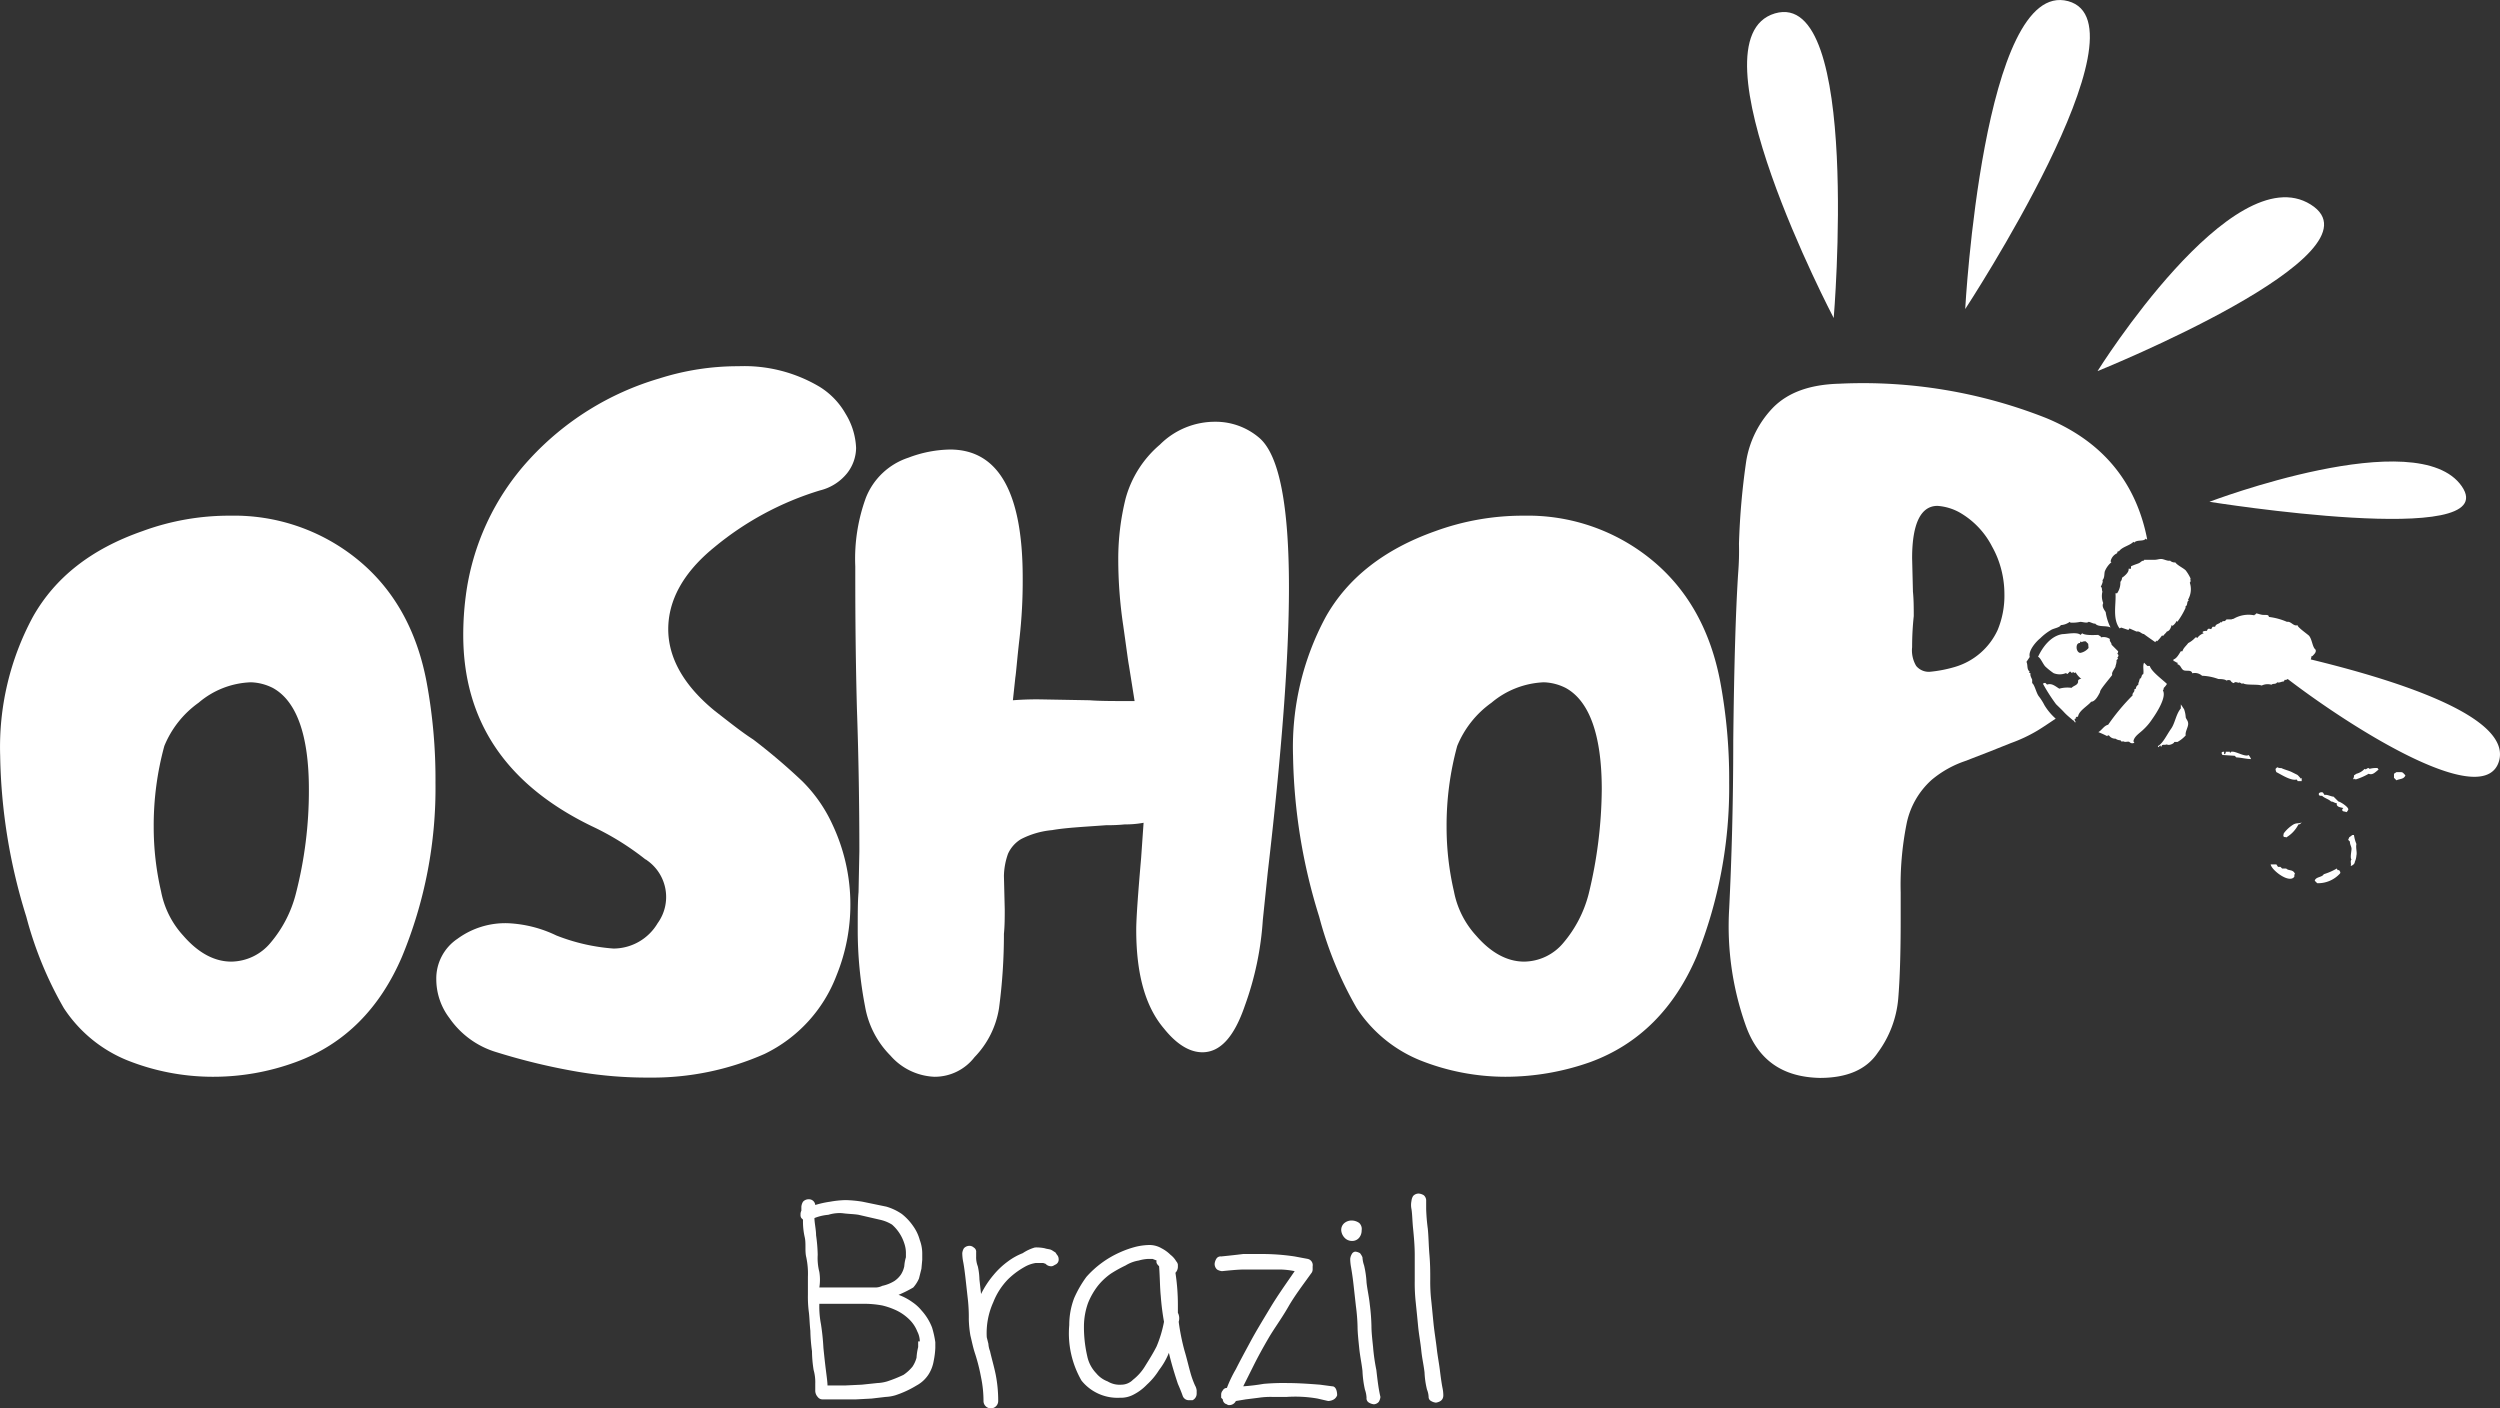 <svg viewBox="0 0 306.1 172.44" xmlns="http://www.w3.org/2000/svg" data-name="ab666eb4-b044-4056-aacd-3169641cc453" id="fe9c4756-30ac-44cd-9389-e640216bbcdf"><rect x="0" y="0" width="306.1" height="172.44" fill="#333333" stroke="none"/><defs><style>.aa2925cc-7d6c-4393-8c79-71e5371c5963{fill:#fff;}</style></defs><title>logo_oshop_negativo</title><path transform="translate(0.02 0.04)" d="M43.8,68.5a23.9,23.9,0,0,0-15.6-5.4A30.73,30.73,0,0,0,17.4,65C11.1,67.2,6.7,70.7,4,75.5a33.58,33.58,0,0,0-4,17,69.39,69.39,0,0,0,3.2,19.7,45.58,45.58,0,0,0,4.6,11.2,16.85,16.85,0,0,0,7.8,6.4,28.29,28.29,0,0,0,10.4,2A29.21,29.21,0,0,0,36.2,130c6-2.2,10.3-6.6,13-12.9a53.86,53.86,0,0,0,4.1-21.3,65,65,0,0,0-1.1-12.4C51,77.1,48.2,72.1,43.8,68.5Zm-7.6,40.9a15,15,0,0,1-3.1,6,6.33,6.33,0,0,1-4.8,2.3c-2,0-4-1-5.9-3.2a11.08,11.08,0,0,1-2.7-5.4,34.8,34.8,0,0,1-.9-7.9,36.88,36.88,0,0,1,1.3-9.9A12.14,12.14,0,0,1,24.3,86a10.39,10.39,0,0,1,6.4-2.5,6.37,6.37,0,0,1,2.7.7c2.9,1.6,4.4,5.8,4.4,12.4A50.45,50.45,0,0,1,36.2,109.4Z" class="aa2925cc-7d6c-4393-8c79-71e5371c5963"></path><path transform="translate(0.02 0.04)" d="M102.4,119.4a23,23,0,0,0-.5-18.5,18,18,0,0,0-3.7-5.3,73.37,73.37,0,0,0-6-5.1c-1.4-.9-2.9-2.1-4.7-3.5-3.8-3.1-5.7-6.5-5.7-10s1.8-6.9,5.6-10a37.24,37.24,0,0,1,13-7,6.1,6.1,0,0,0,3.3-2.1,5.1,5.1,0,0,0,1.1-3.1,8.65,8.65,0,0,0-1.3-4.2,9.21,9.21,0,0,0-3.2-3.3,18.06,18.06,0,0,0-9.9-2.5,31.71,31.71,0,0,0-9.7,1.5,34.9,34.9,0,0,0-15.9,9.9A30.44,30.44,0,0,0,57,73a37.08,37.08,0,0,0-.3,4.7c0,10.5,5.2,18.3,15.7,23.4a33.41,33.41,0,0,1,6.5,4c.1.1.2.1.3.2a5.47,5.47,0,0,1,1.3,7.7,6.3,6.3,0,0,1-5.4,3.1,23.78,23.78,0,0,1-7-1.6,15.14,15.14,0,0,0-5.9-1.5,9.9,9.9,0,0,0-6.2,1.9,5.86,5.86,0,0,0-2.6,5,7.84,7.84,0,0,0,1.6,4.7,10.73,10.73,0,0,0,5.8,4.2,76.88,76.88,0,0,0,10,2.4,51,51,0,0,0,8.7.7A33.92,33.92,0,0,0,93.6,129,17.63,17.63,0,0,0,102.4,119.4Z" class="aa2925cc-7d6c-4393-8c79-71e5371c5963"></path><path transform="translate(0.02 0.04)" d="M152.4,123.1a37.81,37.81,0,0,0,2.2-10.5l.6-5.8c1.7-14.6,2.6-26.2,2.6-34.9q0-15.15-3.6-18.3a8.2,8.2,0,0,0-5.4-2,9.52,9.52,0,0,0-6.8,2.8,13.21,13.21,0,0,0-4.2,6.6,30.6,30.6,0,0,0-.9,7.4,55.2,55.2,0,0,0,.6,8.1c.4,2.8.6,4.4.7,4.9l.7,4.4c-2.5,0-4.3,0-5.5-.1l-5.6-.1a37.76,37.76,0,0,0-3.8.1l.3-2.8c.1-.6.2-2.1.5-4.7a62.82,62.82,0,0,0,.4-7.5c0-10.5-3-15.7-8.9-15.7a14.92,14.92,0,0,0-5.1,1,8.42,8.42,0,0,0-5.2,4.9,21.76,21.76,0,0,0-1.3,8.4c0,3.8,0,9.7.2,17.4.2,5.7.3,11.6.3,17.5l-.1,5c-.1,1.1-.1,2.6-.1,4.6a49.1,49.1,0,0,0,.9,9.4,11.22,11.22,0,0,0,3.1,6,7.54,7.54,0,0,0,5.4,2.6,6.15,6.15,0,0,0,4.9-2.4,11.08,11.08,0,0,0,3-6,68.41,68.41,0,0,0,.6-9.1c.1-1,.1-2,.1-3l-.1-4.1a8.57,8.57,0,0,1,.5-2.7,4,4,0,0,1,1.6-1.8,10.36,10.36,0,0,1,3.8-1.1c1.7-.3,3.9-.4,6.6-.6a22,22,0,0,0,2.3-.1,12.14,12.14,0,0,0,2.3-.2l-.3,4.3c-.4,4.6-.6,7.5-.6,8.8,0,5.4,1.1,9.4,3.4,12.1,1.6,2,3.2,2.9,4.7,2.9C149.4,128.8,151.1,126.9,152.4,123.1Z" class="aa2925cc-7d6c-4393-8c79-71e5371c5963"></path><path transform="translate(0.02 0.04)" d="M210.6,83.4c-1.2-6.3-4-11.3-8.4-14.9a23.9,23.9,0,0,0-15.6-5.4A31.28,31.28,0,0,0,175.7,65c-6.2,2.2-10.7,5.7-13.4,10.5a33.58,33.58,0,0,0-4,17,69.39,69.39,0,0,0,3.2,19.7,45.58,45.58,0,0,0,4.6,11.2,16.85,16.85,0,0,0,7.8,6.4,28.29,28.29,0,0,0,10.4,2,31.18,31.18,0,0,0,10.4-1.8c6-2.2,10.3-6.6,13-12.9a55.58,55.58,0,0,0,4-21.3A65,65,0,0,0,210.6,83.4Zm-16.1,26a15,15,0,0,1-3.1,6,6.33,6.33,0,0,1-4.8,2.3c-2,0-4-1-5.9-3.2a11.08,11.08,0,0,1-2.7-5.4,34.8,34.8,0,0,1-.9-7.9,36.88,36.88,0,0,1,1.3-9.9,12.14,12.14,0,0,1,4.2-5.3,10.62,10.62,0,0,1,6.4-2.5,6.37,6.37,0,0,1,2.7.7c2.9,1.6,4.4,5.8,4.4,12.4A55.4,55.4,0,0,1,194.5,109.4Z" class="aa2925cc-7d6c-4393-8c79-71e5371c5963"></path><path transform="translate(0.02 0.04)" d="M250.3,86.3a6.73,6.73,0,0,0-.7-1.1c-.3-.4-.5-1.4-.8-1.6v-.4c0-.1-.3-.5-.2-.8l-.2-.1.1-.1c-.4-.3-.2-.8-.4-1.2l.4-.6c-.2-.8.8-1.9,1.3-2.3a6.42,6.42,0,0,1,1.3-1c.3-.2,1.1-.3,1.2-.6a2.1,2.1,0,0,0,1.1-.4l.1.1a4.87,4.87,0,0,0,1.2-.1c.3,0,.8.2,1,0,.2,0,.7.3.8.2.4.5,1.4.2,1.9.5a6,6,0,0,1-.6-1.9c-.2-.3-.5-.7-.3-1.1a2.29,2.29,0,0,1-.1-1.4c-.1-.2,0-.5-.2-.6.2-.4.3-.7.2-.8.3-.3.2-.8.3-1.1a2.84,2.84,0,0,1,.8-1.1l-.1-.1a1.37,1.37,0,0,1,.8-1c0-.1.1-.2.1-.3l.1.1c.4-.6,1.3-.7,1.8-1.2l.1.1c.3-.4,1.2-.1,1.4-.5l.1.1.08,0a21.18,21.18,0,0,0-.54-2.22c-1.77-5.89-5.7-10.1-11.84-12.64a61,61,0,0,0-25.3-4.2c-3.7.1-6.3,1.1-8.1,2.9a12.28,12.28,0,0,0-3.3,6.5,87.79,87.79,0,0,0-.9,10.2,34.44,34.44,0,0,1-.1,3.6c-.3,4.6-.5,11.4-.6,20.5,0,7.7-.2,14.5-.5,20.6a36.26,36.26,0,0,0,2,14.2c1.5,4.3,4.5,6.4,9.1,6.5,3.3,0,5.7-1,7.1-3.1a13,13,0,0,0,2.5-6.6q.3-3.6.3-9.6v-3.4a38.26,38.26,0,0,1,.7-8.3,9.83,9.83,0,0,1,3.1-5.5,12.75,12.75,0,0,1,4.1-2.3l3.1-1.2.87-.35,1.63-.65a18.67,18.67,0,0,0,3.2-1.5c.78-.47,1.54-1,2.28-1.49A7.05,7.05,0,0,1,250.3,86.3Zm-5.73-9.2a8.35,8.35,0,0,1-5.17,4.5,15.94,15.94,0,0,1-3,.6,2,2,0,0,1-1.8-.7,3.72,3.72,0,0,1-.5-2.3,35.34,35.34,0,0,1,.2-3.8c0-1,0-2-.1-3l-.1-4.1c0-4.3,1.1-6.4,3.1-6.4a6.49,6.49,0,0,1,2.7.8,10.13,10.13,0,0,1,4,4.2,11.33,11.33,0,0,1,.67,1.41,12.09,12.09,0,0,1,.83,4.39A10.93,10.93,0,0,1,244.57,77.1Z" class="aa2925cc-7d6c-4393-8c79-71e5371c5963"></path><path transform="translate(0.02 0.04)" d="M282.9,25c-9.6-6-26.1,20.4-26.1,20.4S292.5,31,282.9,25Z" class="aa2925cc-7d6c-4393-8c79-71e5371c5963"></path><path transform="translate(0.02 0.04)" d="M282.91,80.7h0a1.84,1.84,0,0,0,.09-.4h.1c.3-.3.5-.5.4-.8-.4-.3-.4-1.2-.8-1.7-.2-.2-1.5-1.1-1.4-1.3-.5.2-.8-.5-1.3-.4a7.94,7.94,0,0,0-2.2-.6l-.1-.2c-.3-.1-.6,0-.9-.1-.1,0-.6-.2-.6-.1s-.2.1-.2.2a3.63,3.63,0,0,0-2.5.4c-.2.1-.1,0-.3.1h-.6l-.2.2c-.1,0-.4,0-.4.2l-.1-.1c-.2.3-.6.2-.7.6h-.3c-.1.1-.1.2-.2.3-.3-.1-.4-.1-.5.2,0,0-.4,0-.5.1s0,.1.1.2a1.56,1.56,0,0,0-.8.6c0-.1-.1-.1-.2-.1a3.11,3.11,0,0,1-.9.7c-.2.3-.6.6-.7,1H267c-.2.3-.5.9-.9,1v.2c.2,0,.3.2.5.2v.2c.4.1.4.5.7.7s1-.1,1.1.4a1.31,1.31,0,0,1,1.2.3,6.47,6.47,0,0,1,2,.4c.2,0,.8,0,1,.2a.45.45,0,0,1,.5,0,.54.54,0,0,0,.4.3c.2-.3.6.1.7-.1.1.1.2.1.3.2l.1-.1c.3.3,1.8.1,2.3.3a1.67,1.67,0,0,1,1.2-.1c.2-.2.5,0,.7-.3.3.1.5-.1.8-.1a.35.35,0,0,0,.1-.2h.2l.19-.1h0c8.39,6.41,24.33,16.3,25.91,9.9C307.3,87.44,292.38,83,282.91,80.7Z" class="aa2925cc-7d6c-4393-8c79-71e5371c5963"></path><path transform="translate(0.02 0.04)" d="M217.3,1.6c-10.7,3.2,7.2,37.3,7.2,37.3S227.9-1.5,217.3,1.6Z" class="aa2925cc-7d6c-4393-8c79-71e5371c5963"></path><path transform="translate(0.02 0.04)" d="M253.2.1c-10.4-2.8-12.6,37.7-12.6,37.7S263.5,2.9,253.2.1Z" class="aa2925cc-7d6c-4393-8c79-71e5371c5963"></path><path transform="translate(0.02 0.04)" d="M301.4,59.5c-5.4-7.8-30.9,1.9-30.9,1.9S306.7,67.2,301.4,59.5Z" class="aa2925cc-7d6c-4393-8c79-71e5371c5963"></path><path transform="translate(0.02 0.04)" d="M286.2,106.5l-.1-.2a7.74,7.74,0,0,1-1.6.7c-.2.4-1,.3-1.1.8l.3.3a3.63,3.63,0,0,0,2.8-1.2c.1-.2-.1-.3-.1-.4Z" class="aa2925cc-7d6c-4393-8c79-71e5371c5963"></path><path transform="translate(0.02 0.04)" d="M280.9,106.8c-.3-.4-.7-.2-1-.5h-.5l-.2-.2h-.3l-.2-.3H278c.1.7,2.3,2.4,2.9,1.5,0-.2,0-.3.1-.4A.1.1,0,0,1,280.9,106.8Z" class="aa2925cc-7d6c-4393-8c79-71e5371c5963"></path><path transform="translate(0.02 0.04)" d="M288.5,103.3a4.51,4.51,0,0,1-.3-1.1H288l-.4.3c0,.1-.1.2-.1.3l.2.2c0,.4.2.6.2.9s-.2,1.1,0,1.3c-.2.2,0,.5-.1.8.3-.1.5-.3.5-.5a2.35,2.35,0,0,0,.2-.8C288.6,104.3,288.4,103.8,288.5,103.3Z" class="aa2925cc-7d6c-4393-8c79-71e5371c5963"></path><path transform="translate(0.02 0.04)" d="M281.2,94.8l-.6-.3c-.4-.2-.9-.3-1.3-.5a.9.9,0,0,1-.5-.1l-.2.2a.94.94,0,0,0,.1.4c.6.3,1.8,1.1,2.5.9,0,.1.1.1.1.2h.5v-.4l-.1.1S281.3,94.8,281.2,94.8Z" class="aa2925cc-7d6c-4393-8c79-71e5371c5963"></path><path transform="translate(0.02 0.04)" d="M278.6,94.1h0v0Z" class="aa2925cc-7d6c-4393-8c79-71e5371c5963"></path><path transform="translate(0.02 0.04)" d="M286.3,98.1l-.6-.6c-.3,0-.8-.3-1.1-.2l-.2-.3a.44.44,0,0,0-.5.1v.2c.1.1.2.1.4.1.3.3.8.4,1.1.7.3,0,.4.2.7.2-.1.5.5.5.8.6l-.1.1a.19.19,0,0,0,.1.3,2.27,2.27,0,0,1,.4.1,1.24,1.24,0,0,0,.2-.3C287.6,98.8,286.5,98.1,286.3,98.1Z" class="aa2925cc-7d6c-4393-8c79-71e5371c5963"></path><path transform="translate(0.02 0.04)" d="M273.2,92c-.1,0-.1.2-.2.1V92h-.5c0,.1,0,.3-.2.3V92c-.3,0-.4.1-.2.4l1.5.1.2.2c.5,0,1.2.2,1.8.2a2.19,2.19,0,0,0-.3-.5C274.9,92.7,273.7,91.9,273.2,92Z" class="aa2925cc-7d6c-4393-8c79-71e5371c5963"></path><path transform="translate(0.02 0.04)" d="M290.1,94.1c-.2-.3-.4.2-.6,0a2.07,2.07,0,0,1-1,.6l-.3.2a.6.6,0,0,1-.1.4l.1.1.1-.1.1.1a7.74,7.74,0,0,0,1.6-.7c.5.2.8-.2,1.2-.5,0-.1-.1-.1-.1-.2A3.08,3.08,0,0,0,290.1,94.1Z" class="aa2925cc-7d6c-4393-8c79-71e5371c5963"></path><path transform="translate(0.02 0.04)" d="M280.8,100.9a4.26,4.26,0,0,0-1.2,1.1c0,.1-.1.3,0,.4s.2,0,.3.1a3.86,3.86,0,0,0,1.5-1.6c.2,0,.3-.1.4-.3l-.1.1C281.4,100.8,281.2,100.7,280.8,100.9Z" class="aa2925cc-7d6c-4393-8c79-71e5371c5963"></path><path transform="translate(0.02 0.04)" d="M294,94.5h-.6l-.3.2v.5l.3.3c.4-.2.9-.1,1.1-.6C294.3,94.7,294.2,94.5,294,94.5Z" class="aa2925cc-7d6c-4393-8c79-71e5371c5963"></path><path transform="translate(0.02 0.04)" d="M112.8,160.4a5.24,5.24,0,0,0-1.1-1,7,7,0,0,0-1.7-.9,15,15,0,0,0,1.8-.9,4.13,4.13,0,0,0,.7-1.1l.3-1.2.1-1.1v-.7a4.67,4.67,0,0,0-.3-1.7,5.31,5.31,0,0,0-.8-1.7,6.73,6.73,0,0,0-1.4-1.5,6.63,6.63,0,0,0-1.9-.9l-2.9-.6a14.92,14.92,0,0,0-2.1-.2,12.25,12.25,0,0,0-1.9.2,11.63,11.63,0,0,0-1.8.4.77.77,0,0,0-.8-.7.91.91,0,0,0-.7.3,1.42,1.42,0,0,0-.2.6v.5a.9.9,0,0,0-.1.5.6.6,0,0,0,.1.4l.2.2a8.61,8.61,0,0,0,.2,2.1c.2.8,0,1.7.2,2.5a9.74,9.74,0,0,1,.2,2.4v2.2a14.8,14.8,0,0,0,.1,2c.1.7.1,1.5.2,2.4a21.05,21.05,0,0,0,.2,2.5,15.16,15.16,0,0,0,.2,2.3,5.55,5.55,0,0,1,.2,1.7v.8a1.14,1.14,0,0,0,.3.8.71.71,0,0,0,.6.3h4.1l1.9-.1,1.7-.2a5,5,0,0,0,1.2-.2,12.27,12.27,0,0,0,2.6-1.2,4,4,0,0,0,1.5-1.4,4.42,4.42,0,0,0,.6-1.6,10,10,0,0,0,.2-1.6v-.7a11.63,11.63,0,0,0-.4-1.8A6.66,6.66,0,0,0,112.8,160.4Zm-12.7-6.8a19.42,19.42,0,0,0-.2-2.4c0-.7-.2-1.5-.2-2.1a5.93,5.93,0,0,1,1.7-.4,4.68,4.68,0,0,1,1.7-.2c.7.1,1.4.1,2,.2l2.6.6a4.71,4.71,0,0,1,1.5.6,5.13,5.13,0,0,1,1.5,2.3,3.59,3.59,0,0,1,.2,1.1v.6a5.16,5.16,0,0,0-.2,1.1,3,3,0,0,1-.4,1,3,3,0,0,1-.8.8,4.71,4.71,0,0,1-1.5.6,1.88,1.88,0,0,1-.8.2h-6.9a6,6,0,0,0,0-1.9A6.82,6.82,0,0,1,100.1,153.6Zm12.3,10.6v.7a6.88,6.88,0,0,0-.2,1.3,3.7,3.7,0,0,1-.5,1.1,5.24,5.24,0,0,1-1.1,1,16.67,16.67,0,0,1-2,.8,5,5,0,0,1-1.2.2l-1.9.2-2.1.1h-2.1c0-.4-.1-1.1-.2-1.9s-.2-1.7-.3-2.7a28.5,28.5,0,0,0-.3-2.9,11.42,11.42,0,0,1-.2-2.5h5.8a12.25,12.25,0,0,1,1.9.2,8.8,8.8,0,0,1,1.5.5,5.86,5.86,0,0,1,1.9,1.3,4.19,4.19,0,0,1,.9,1.4,2.66,2.66,0,0,1,.3,1.2Z" class="aa2925cc-7d6c-4393-8c79-71e5371c5963"></path><path transform="translate(0.02 0.04)" d="M129.2,153.3c-.2-.1-.3-.2-.5-.3s-.5-.1-.8-.2a4.87,4.87,0,0,0-1.2-.1,5.23,5.23,0,0,0-1.5.7,7.68,7.68,0,0,0-1.8,1,9.76,9.76,0,0,0-1.8,1.7,11.35,11.35,0,0,0-1.5,2.3l-.2-1.8a7.77,7.77,0,0,0-.2-1.6,3,3,0,0,1-.2-1.2v-.5a.6.6,0,0,0-.3-.6.76.76,0,0,0-.5-.2.91.91,0,0,0-.7.3,1.42,1.42,0,0,0-.2.6,5.81,5.81,0,0,0,.1,1q.15.75.3,2.1l.3,2.7a20.15,20.15,0,0,1,.1,2.3,13.55,13.55,0,0,0,.2,2c.2.8.3,1.4.6,2.3a22.91,22.91,0,0,1,.7,2.8,14.28,14.28,0,0,1,.3,2.9.9.9,0,0,0,1.8,0,16.55,16.55,0,0,0-.3-3.2c-.2-1-.5-2-.7-2.9a2.92,2.92,0,0,1-.2-.9l-.2-.8a9.16,9.16,0,0,1,.8-4.3,8.39,8.39,0,0,1,1.8-2.8,9.51,9.51,0,0,1,2-1.5,3.94,3.94,0,0,1,1.4-.5h.9l.3.1a.91.91,0,0,0,.7.3c.2,0,.3-.1.5-.2a.67.67,0,0,0,.4-.7.76.76,0,0,0-.2-.5Z" class="aa2925cc-7d6c-4393-8c79-71e5371c5963"></path><path transform="translate(0.02 0.04)" d="M145.7,167.9c-.2-.7-.4-1.6-.7-2.6a27,27,0,0,1-.7-3.5,1.45,1.45,0,0,0-.1-1.1v-1a25.61,25.61,0,0,0-.3-3.9,1.08,1.08,0,0,0,.3-.7v-.3a.76.76,0,0,0-.2-.4,2.7,2.7,0,0,0-.7-.8,4.44,4.44,0,0,0-1.1-.8,2.93,2.93,0,0,0-1.6-.4,7.72,7.72,0,0,0-1.5.2,11.76,11.76,0,0,0-2,.7,12,12,0,0,0-4.1,3,13.5,13.5,0,0,0-1.5,2.6,9.19,9.19,0,0,0-.6,3.3,11.56,11.56,0,0,0,1.5,6.8,5.65,5.65,0,0,0,4.7,2.1,3.29,3.29,0,0,0,1.7-.4,6.1,6.1,0,0,0,1.6-1.2,8.45,8.45,0,0,0,1.5-1.8,8.78,8.78,0,0,0,1.2-2.1c.3,1.3.7,2.6,1.1,3.8.4.9.6,1.5.6,1.5a.79.79,0,0,0,.8.5h.4a.89.89,0,0,0,.5-.8v-.4a1.55,1.55,0,0,0-.2-.6A10.72,10.72,0,0,1,145.7,167.9Zm-4.1-3.1c-.4.8-.9,1.6-1.4,2.4a6.12,6.12,0,0,1-1.5,1.7,2,2,0,0,1-1.4.6,2.83,2.83,0,0,1-1.7-.4,3.32,3.32,0,0,1-1.4-1,4.27,4.27,0,0,1-1.1-2.1,15.81,15.81,0,0,1-.4-3.8,8.57,8.57,0,0,1,.5-2.7,8.78,8.78,0,0,1,1.2-2.1,7.68,7.68,0,0,1,1.6-1.5,16.18,16.18,0,0,1,1.8-1,4.42,4.42,0,0,1,1.6-.6,5,5,0,0,1,1.2-.2h.5l.5.2c-.1.3.1.5.3.7.1,1.3.1,2.6.2,3.6a31.06,31.06,0,0,0,.4,3.2A14.88,14.88,0,0,1,141.6,164.8Z" class="aa2925cc-7d6c-4393-8c79-71e5371c5963"></path><path transform="translate(0.02 0.04)" d="M163.1,169.7l-1.5-.2c-1.3-.1-2.7-.2-4-.2a27.15,27.15,0,0,0-2.9.1,24.18,24.18,0,0,1-2.5.3l1.3-2.6q.75-1.5,1.8-3.3c.7-1.2,1.6-2.4,2.4-3.8s1.8-2.7,2.8-4.1a.76.76,0,0,0,.2-.5V155a.78.78,0,0,0-.6-.9l-1.6-.3a26.93,26.93,0,0,0-4-.3h-2.3q-1.2.15-2.7.3a.6.6,0,0,0-.6.3,1.42,1.42,0,0,0-.2.6.91.91,0,0,0,.3.7,1.42,1.42,0,0,0,.6.2c1-.1,2-.2,2.7-.2h4.5a9.85,9.85,0,0,1,1.7.2c-1.1,1.6-2.1,3-3,4.5s-1.7,2.8-2.4,4.1-1.3,2.4-1.8,3.4a15.16,15.16,0,0,0-1.1,2.3.55.55,0,0,0-.5.3.76.76,0,0,0-.2.5v.4l.2.2a.63.63,0,0,0,.5.6.37.37,0,0,0,.3.1.89.89,0,0,0,.8-.5l1.2-.2,1.6-.2a9.7,9.7,0,0,1,1.7-.1h1.7a15.89,15.89,0,0,1,3.8.2l1.3.3a1.45,1.45,0,0,0,.7-.2,1,1,0,0,0,.4-.5C163.7,170.2,163.5,169.7,163.1,169.7Z" class="aa2925cc-7d6c-4393-8c79-71e5371c5963"></path><path transform="translate(0.02 0.04)" d="M165.9,153.2h0Z" class="aa2925cc-7d6c-4393-8c79-71e5371c5963"></path><path transform="translate(0.02 0.04)" d="M166.4,151.5a1.4,1.4,0,0,0,.3-.9,1,1,0,0,0-.3-.9,1.61,1.61,0,0,0-.9-.3,1.4,1.4,0,0,0-.9.3,1.09,1.09,0,0,0-.4.9,1.49,1.49,0,0,0,.4.9,1.22,1.22,0,0,0,.9.4A1.09,1.09,0,0,0,166.4,151.5Z" class="aa2925cc-7d6c-4393-8c79-71e5371c5963"></path><path transform="translate(0.02 0.04)" d="M168.5,167.7a23.58,23.58,0,0,1-.4-2.8c-.1-1-.2-1.8-.2-2.6a24.62,24.62,0,0,0-.2-2.6c-.1-1-.3-1.8-.4-2.7a11.76,11.76,0,0,0-.3-2.1,3.5,3.5,0,0,1-.2-1,2.19,2.19,0,0,0-.3-.5,1.51,1.51,0,0,0-.55-.19.53.53,0,0,0-.45.29,1.42,1.42,0,0,0-.2.6,5.81,5.81,0,0,0,.1,1c.1.6.2,1.2.3,2.1l.3,2.7a22.86,22.86,0,0,1,.2,2.5c0,.7.1,1.6.2,2.6s.3,1.9.4,2.8a12.92,12.92,0,0,0,.3,2.3,3.5,3.5,0,0,1,.2,1,.6.6,0,0,0,.3.6,1.42,1.42,0,0,0,.6.2.86.86,0,0,0,.6-.3,1.42,1.42,0,0,0,.2-.6s-.1-.4-.2-1S168.6,168.6,168.5,167.7Z" class="aa2925cc-7d6c-4393-8c79-71e5371c5963"></path><path transform="translate(0.02 0.04)" d="M176.3,167.9c-.1-.9-.3-1.9-.4-2.8s-.3-2.1-.4-3.1-.2-2.1-.3-3a20.93,20.93,0,0,1-.1-2.4c0-1,0-1.8-.1-3s-.1-2.2-.2-3.2a23.2,23.2,0,0,1-.2-2.4v-1.1a.86.86,0,0,0-.3-.6,1.42,1.42,0,0,0-.6-.2.91.91,0,0,0-.7.3,1.42,1.42,0,0,0-.2.6,2.45,2.45,0,0,0,0,1c.1.6.1,1.4.2,2.4s.2,2.1.2,3.2v3.2a21.82,21.82,0,0,0,.1,2.4c.1,1,.2,1.9.3,3s.3,2.1.4,3.1.3,1.8.4,2.7a10.53,10.53,0,0,0,.3,2.1,2.68,2.68,0,0,1,.2.9.55.55,0,0,0,.3.5,1.42,1.42,0,0,0,.6.2q.9-.15.9-.9a4.4,4.4,0,0,0-.1-.9C176.5,169.4,176.4,168.7,176.3,167.9Z" class="aa2925cc-7d6c-4393-8c79-71e5371c5963"></path><path transform="translate(0.02 0.04)" d="M264.8,84.5a.37.37,0,0,0,.1-.3,2.18,2.18,0,0,0,.4-.5c-.5-.5-1.9-1.5-2.1-2.2h-.3l-.4-.4c-.2.4,0,1-.1,1.4-.3.1-.1.5-.5.6.2.1-.1.2,0,.3a.6.6,0,0,0-.1.4.55.55,0,0,0-.3.5c-.1,0-.1,0-.2.1.1.3-.3.4-.2.7a26,26,0,0,0-3,3.6c-.5.1-.8.7-1.2.9a11.73,11.73,0,0,1,1.1.5c0-.1.1-.1.2-.1a.91.91,0,0,0,.8.4,1.07,1.07,0,0,0,.6.2l.2.2.1-.1c.3.2.6,0,.8.1a.47.47,0,0,0,.6.1c0-.1-.1-.1-.1-.2.1-.6.8-1,1.2-1.4a6.89,6.89,0,0,0,1.1-1.3C264,87.3,265.3,85.3,264.8,84.5Z" class="aa2925cc-7d6c-4393-8c79-71e5371c5963"></path><path transform="translate(0.02 0.04)" d="M258.6,82.6c-.1-.3.2-.6.4-1,0-.15.11-.35.12-.57a.45.45,0,0,0,0-.23l.2-.2-.1-.1c.1-.1.2-.3.1-.4l-.1-.1a.37.37,0,0,0,.1-.3l-.8-.8c0-.3-.3-.4-.2-.7a1.39,1.39,0,0,0-1.1-.2c0-.2-.3-.2-.3-.3-.4,0-1.6.1-2-.2l-.2.2c-.4-.4-1.7-.1-2.2-.1v0c-1.4.2-2.43,1.54-3,2.78.3.1.6.9.9,1.2a8.74,8.74,0,0,0,1,.8,2,2,0,0,0,1.5,0c.1,0,.1.1.2.1l.3-.3c.1,0,.2.2.3.2v-.1c.2-.1.2.2.4,0a2.7,2.7,0,0,0,.7.8.37.37,0,0,0-.3.1c-.1,0-.1.2-.1.2v.1c-.1.4-.5.4-.8.7a3.69,3.69,0,0,0-1.5.1c-.5-.3-.9-.7-1.5-.5l-.2-.2a.37.37,0,0,0-.3.1,21.28,21.28,0,0,0,1.6,2.5c.33.33.67.64,1,1s.73.67,1.1,1c.2,0,.1.3.3.2,0-.1-.2-.3-.1-.4l.2-.1-.1-.1c.1-.1.2,0,.3-.1.1-.7,1.2-1.3,1.6-1.8.5,0,.9-.8,1.1-1.2C257,84.5,258.4,82.9,258.6,82.6Zm-2.9-3.3a1.7,1.7,0,0,1-1,.6c-.2,0-.36-.19-.43-.43s-.06-.8.39-.78h0c0-.1,0-.1.1-.2l.1.1a.75.75,0,0,1,.5-.1l.3.3Z" class="aa2925cc-7d6c-4393-8c79-71e5371c5963"></path><path transform="translate(0.02 0.04)" d="M267.4,86.8l-.4-.6v.5c-.6.7-.7,1.8-1.2,2.5s-1,1.8-1.6,2.1c0,.1,0,.2.1.1l.2-.2c0,.1,0,.1.1.2l.1-.2c.2-.1.4,0,.6-.1.2.2.9-.1.9-.3h.4a3.92,3.92,0,0,0,1-.8c-.1-.4.3-1,.3-1.4s-.2-.5-.3-.8A3.55,3.55,0,0,0,267.4,86.8Z" class="aa2925cc-7d6c-4393-8c79-71e5371c5963"></path><path transform="translate(0.02 0.04)" d="M268.1,71.3c.2-.2,0-.4.1-.5a5.3,5.3,0,0,0-.6-1c-.3-.3-1-.6-1.3-1-.1.1-.6-.1-.6-.2-.3.1-.8-.2-1.1-.2s-.5.1-.8.1h-1.3v.1c-.3,0-.4.2-.6.3s-.6.2-1,.4v.3h-.3c.1.4-.5.9-.8,1.1a.76.76,0,0,1-.2.5,2.3,2.3,0,0,1-.4,1.4H259c.1,1.3-.4,3.1.5,4.3l.2-.1.9.3c0-.1.1-.1.1-.2l.88.39h0c.4-.1.6.3.9.3.1.1,1.4,1,1.4,1l.1-.2.1.1a4.35,4.35,0,0,0,.6-.7h.2c.1-.2.3-.3.4-.5.4-.1.5-.5.6-.8l.1.1a1.47,1.47,0,0,0,.5-.6l.1.1a9.5,9.5,0,0,0,1-1.7v-.2c.3-.1.1-.6.4-.7l-.1-.1A2.56,2.56,0,0,0,268.1,71.3Z" class="aa2925cc-7d6c-4393-8c79-71e5371c5963"></path></svg>